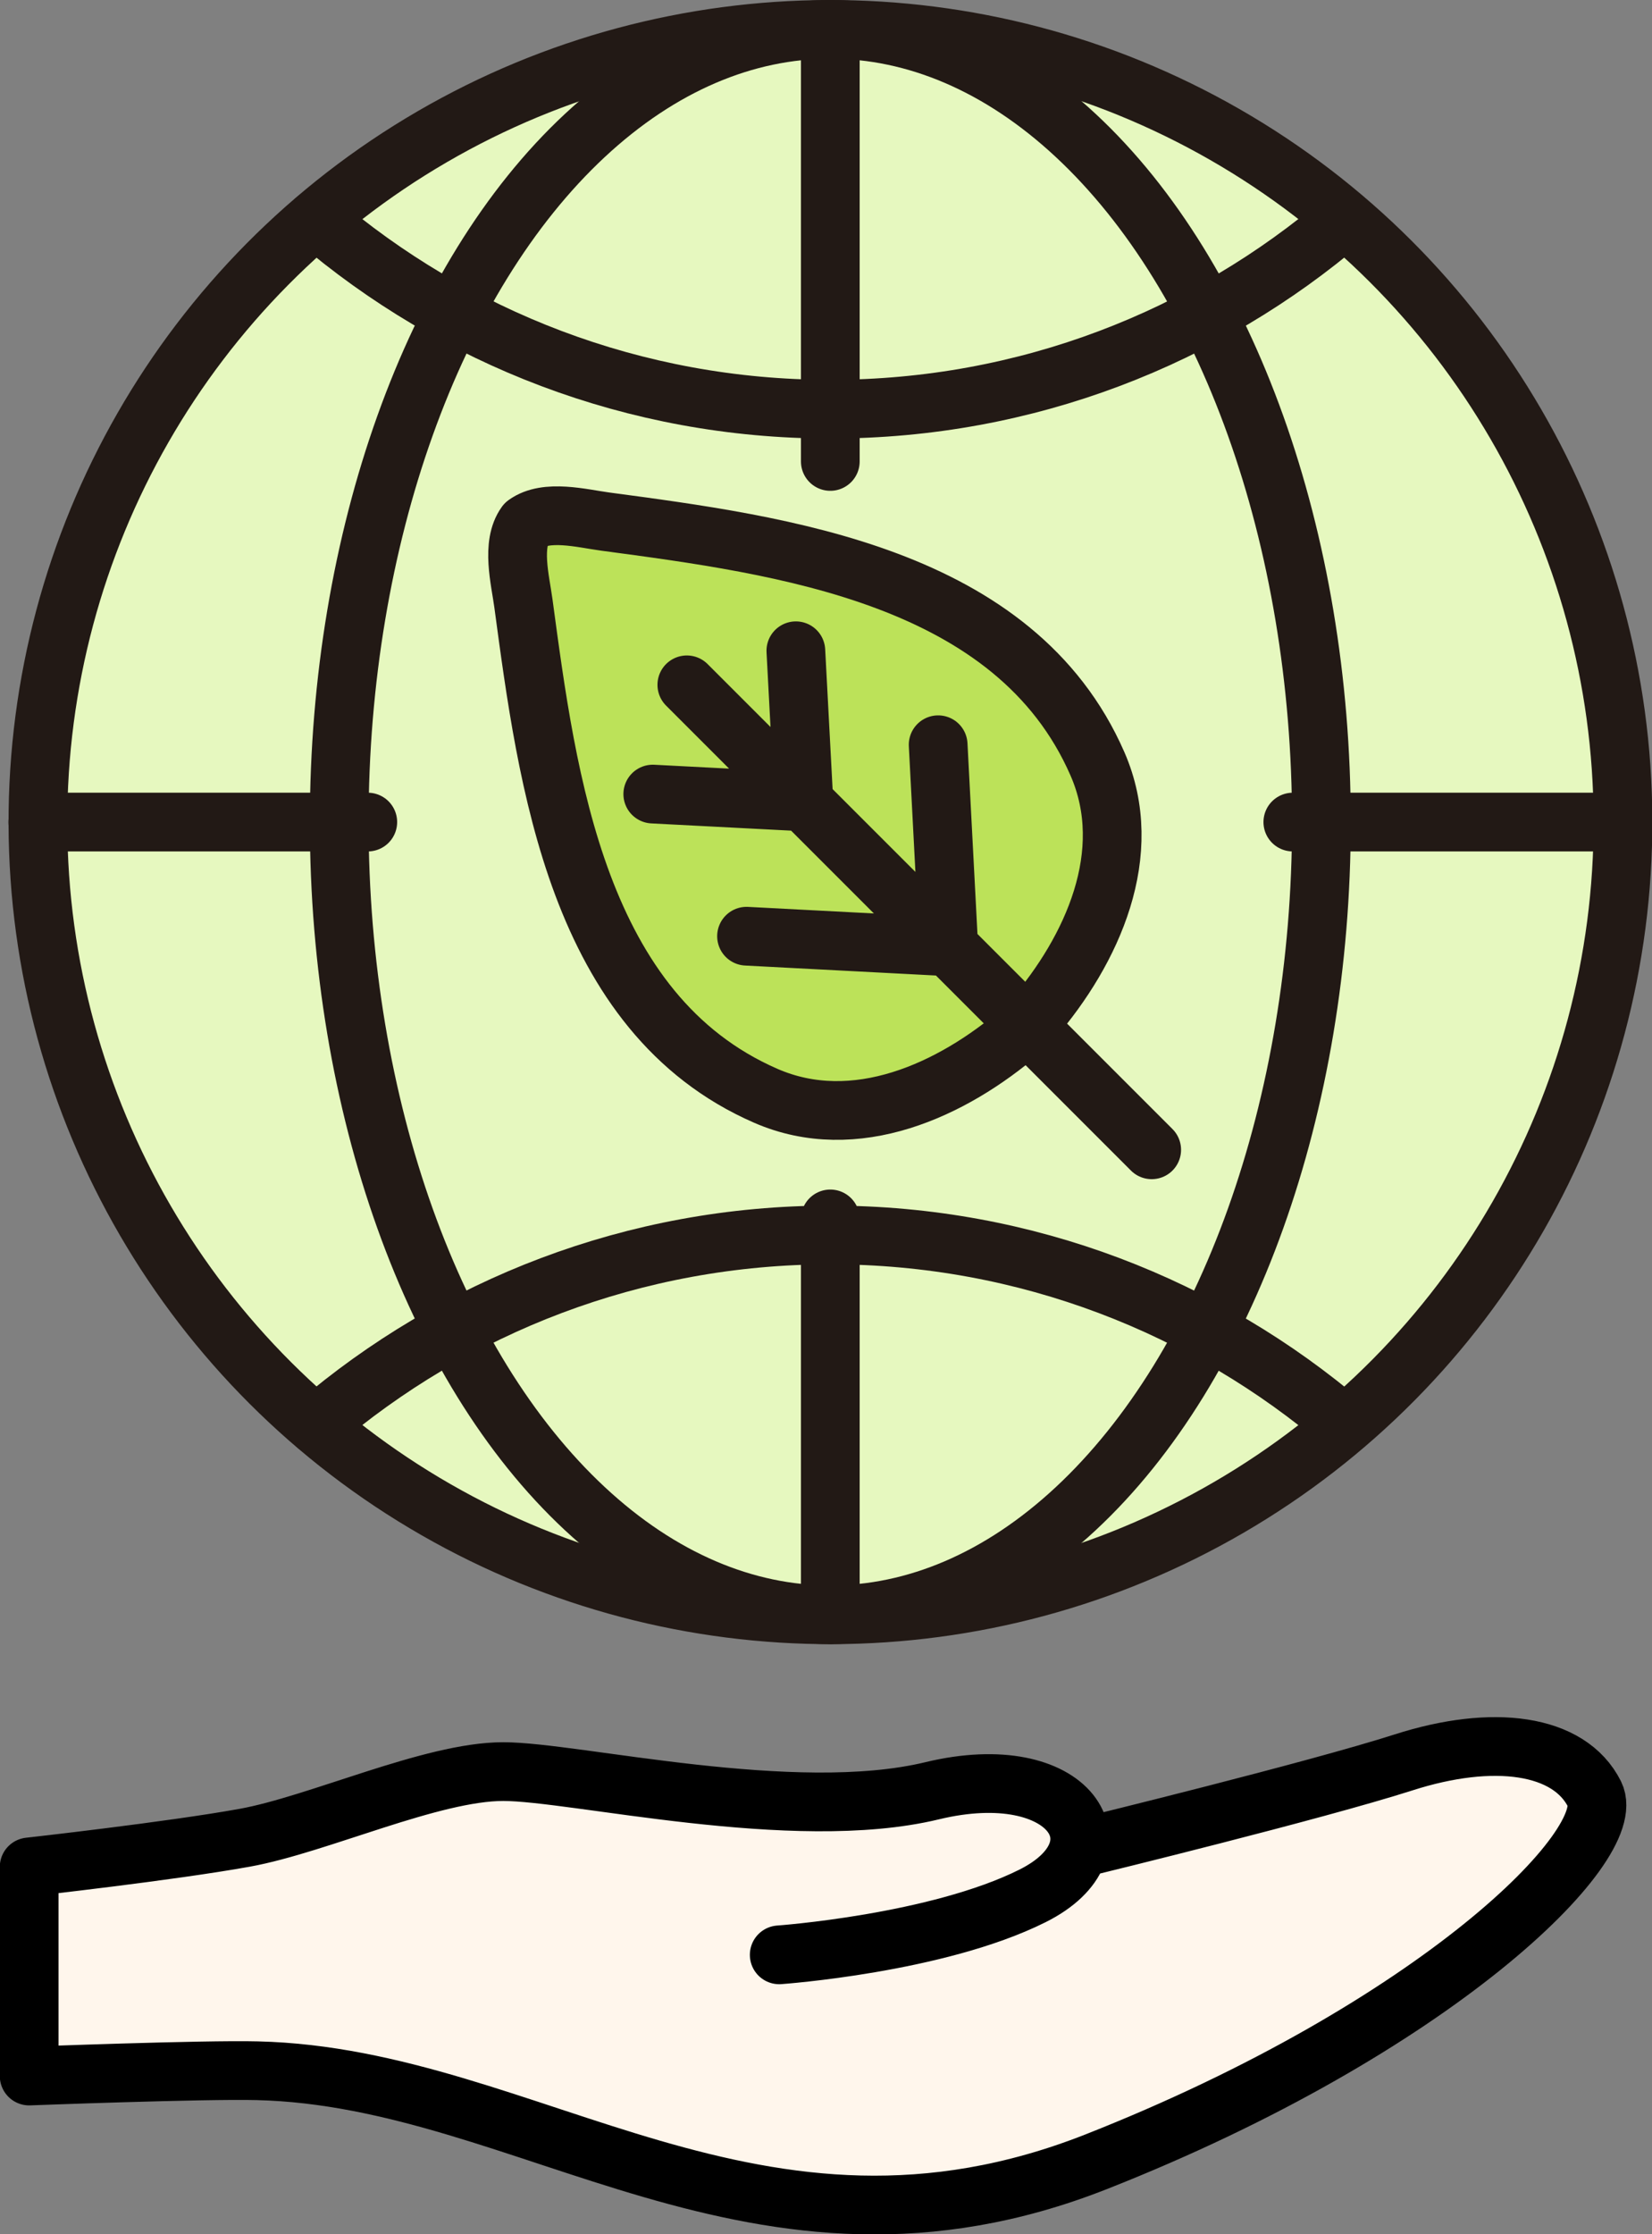 <svg id="_レイヤー_2" xmlns="http://www.w3.org/2000/svg" viewBox="0 0 84.4 114.12"><rect x="0" y="0" width="84.4" height="114.12" fill="#808080" stroke="none"/><defs><style>.cls-1{fill:none;stroke-linecap:round;stroke-linejoin:round;stroke-width:3px;stroke:#221915}</style></defs><g id="_レイヤー_1-2"><path d="M39.81 99.85s8.06-.57 12.94-3.01c4.88-2.44 1.95-7.08-5.13-5.37s-18.25-.98-21.91-.98-9.45 2.7-13.21 3.38c-3.82.69-11.01 1.49-11.01 1.49v10.68s8.93-.34 11.66-.27c13.92.33 25.51 11.48 42.85 4.65 17.33-6.83 26.77-16.17 25.47-18.77-1.3-2.6-5.21-3.09-9.76-1.63-4.56 1.46-16.03 4.26-16.03 4.26" fill="#fff6ec" stroke="#000" stroke-linecap="round" stroke-linejoin="round" stroke-width="3"/><circle cx="42.42" cy="41.99" r="40.49" transform="rotate(-.16 42.917 39.45)" fill="#e6f8bf" stroke="#221915" stroke-linecap="round" stroke-linejoin="round" stroke-width="3"/><ellipse class="cls-1" cx="42.42" cy="41.99" rx="25.09" ry="40.49"/><path class="cls-1" d="M68.69 72.78c-7.07-6.04-16.24-9.7-26.27-9.7s-19.2 3.65-26.27 9.7m0-61.58c7.07 6.04 16.24 9.7 26.27 9.7s19.2-3.65 26.27-9.7m-2.64 30.79H82.9m-80.97 0h16.86M42.42 1.5v22.07m0 38.69v20.21"/><path d="M30.91 26.64c-1.18-.16-3-.64-4.05.12-.76 1.05-.28 2.87-.12 4.05 1.22 9.05 2.75 20.96 12.38 25.16 4.56 1.99 9.51-.27 13.04-3.31l.33-.27.27-.33c3.04-3.53 5.3-8.48 3.31-13.04-4.2-9.63-16.12-11.17-25.16-12.38z" fill="#bce259" stroke="#221915" stroke-linecap="round" stroke-linejoin="round" stroke-width="3"/><path class="cls-1" d="M33.35 40.56l7.72.4-.41-7.72m-2.52 14.58l10.33.54-.54-10.32m-12.84-3.06l23.75 23.75"/></g></svg>